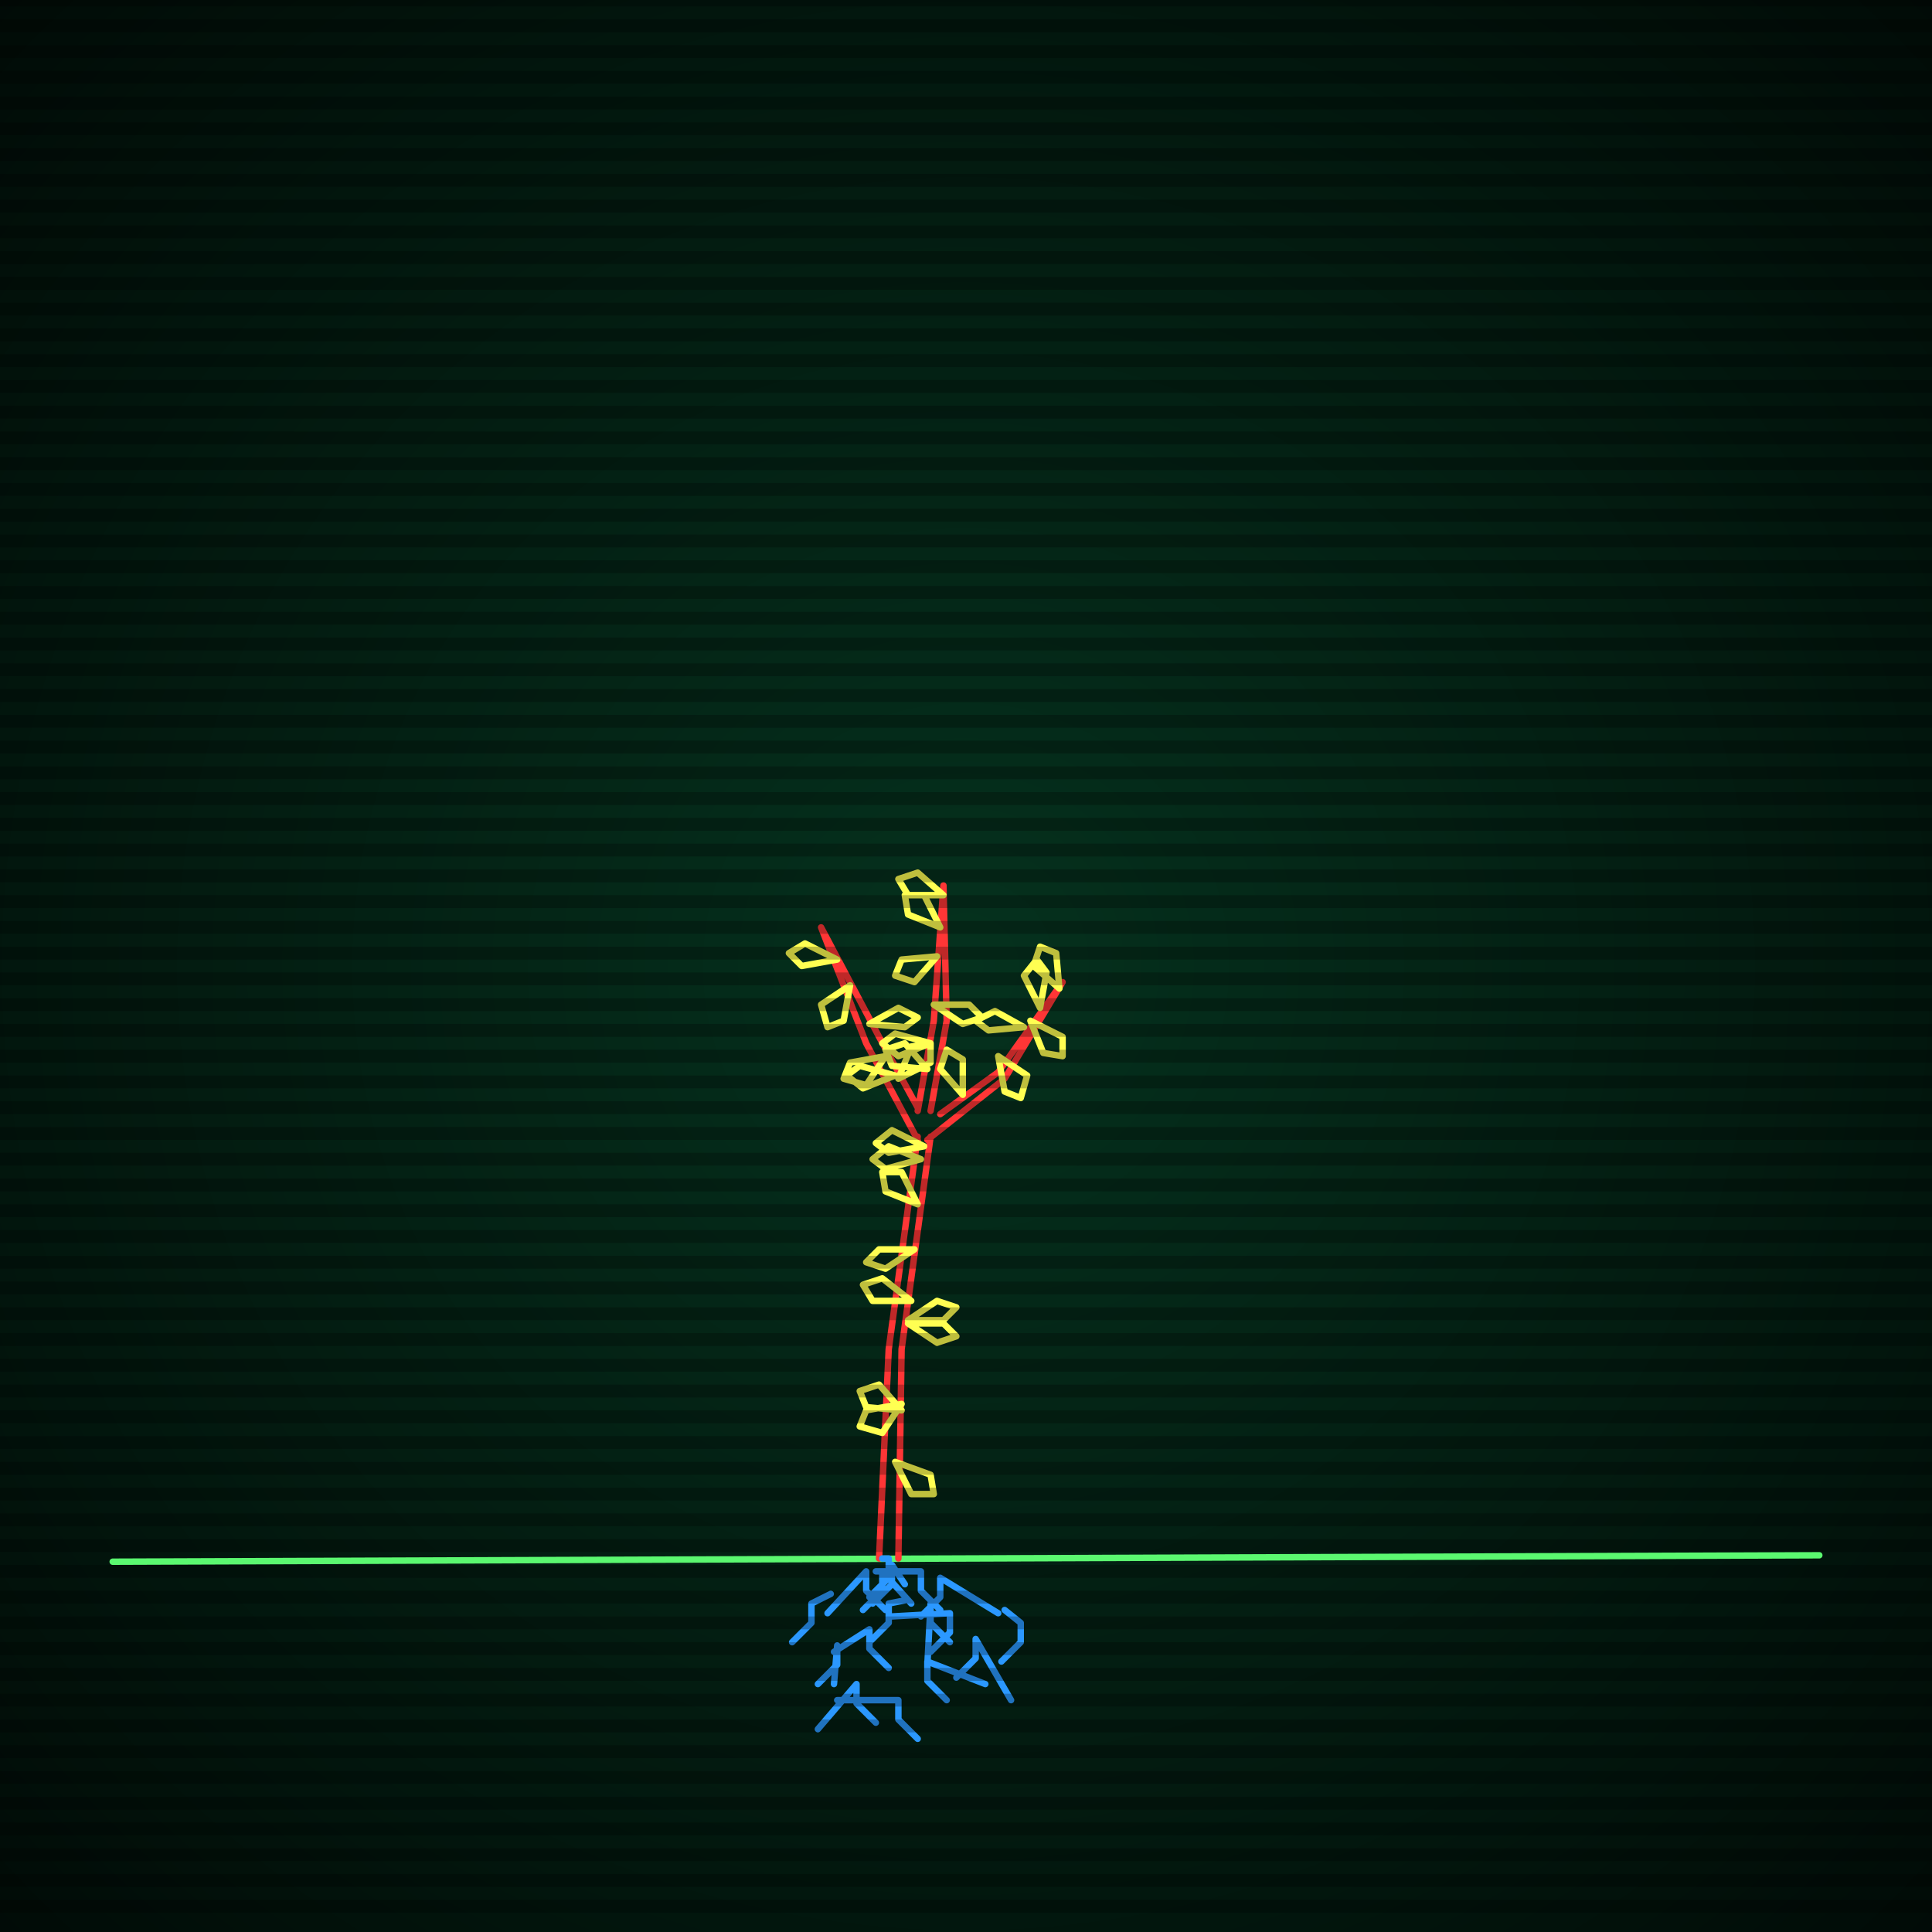 <svg xmlns="http://www.w3.org/2000/svg"
             width="600" height="600"
            >
    
            <style>
                @keyframes glow {0 % {opacity: 0.6;}
                3% {opacity: 0.9;} 30% {opacity: 0.6} 70% {opacity: 0.9}}
    
                .flicker {
                animation: glow 3s linear infinite alternate;
                animation-duration: 1.6s;
                animation-delay: 1.8s;
            }
    
    
            </style>
    
            <defs>
                <radialGradient id="screenGradient"
                                r="100%"
                >
                    <stop offset="0%" stop-color="#05321e"/>
                    <stop offset="90%" stop-color="black"/>
    
                </radialGradient>
            </defs>
    
            <rect
                fill="black"
                width="600" height="600"/>
    
            <rect
                className="flicker"
                fill="url(#screenGradient)"
                width="600" height="600"/>
    
    
            <path
                id="ground-path"
                className="flicker"
                style="fill: none;stroke: #5bf870;stroke-width:2px;stroke-linecap:round;stroke-linejoin:round;stroke-miterlimit:4;stroke-dasharray:none"
                d="M 35 485 L 565 483 "
            />
            <path
                id="branch-path"
                className="flicker"
                style="fill: none;stroke: #ff3636;stroke-width:2px;stroke-linecap:round;stroke-linejoin:round;stroke-miterlimit:4;stroke-dasharray:none"
                d="M 273 484 L 276 419 L 285 353 M 289 353 L 280 419 L 279 484 M 285 354 L 269 324 L 255 288 L 273 322 L 285 344 M 285 345 L 290 317 L 293 275 L 294 317 L 289 345 M 292 346 L 310 333 L 330 305 L 312 335 L 288 354 "
            />
            <path
                id="leaf-path"
                className="flicker"
                style="fill: none;stroke: #ffff52;stroke-width:2px;stroke-linecap:round;stroke-linejoin:round;stroke-miterlimit:4;stroke-dasharray:none"
                d="M 282 410 L 291 404 L 297 406 L 293 410 L 282 410 M 280 436 L 274 445 L 267 443 L 269 438 L 280 436 M 278 454 L 289 458 L 290 464 L 283 464 L 278 454 M 286 360 L 275 363 L 271 360 L 276 356 L 286 360 M 282 411 L 293 411 L 297 415 L 291 417 L 282 411 M 284 388 L 275 394 L 269 392 L 273 388 L 284 388 M 280 438 L 269 437 L 267 432 L 273 430 L 280 438 M 285 374 L 275 370 L 274 364 L 280 364 L 285 374 M 287 356 L 276 358 L 272 355 L 277 351 L 287 356 M 283 404 L 271 404 L 268 399 L 274 397 L 283 404 M 279 335 L 283 325 L 289 324 L 289 330 L 279 335 M 275 328 L 269 337 L 262 335 L 264 330 L 275 328 M 270 318 L 279 313 L 285 316 L 281 319 L 270 318 M 264 306 L 262 317 L 257 319 L 255 312 L 264 306 M 278 334 L 268 338 L 263 334 L 267 331 L 278 334 M 260 298 L 249 300 L 245 296 L 250 293 L 260 298 M 289 324 L 279 328 L 274 324 L 278 321 L 289 324 M 290 312 L 301 312 L 305 316 L 299 318 L 290 312 M 291 297 L 284 305 L 278 303 L 280 298 L 291 297 M 288 332 L 277 331 L 275 326 L 281 324 L 288 332 M 292 288 L 282 284 L 281 278 L 287 278 L 292 288 M 293 278 L 282 278 L 279 273 L 285 271 L 293 278 M 310 328 L 319 334 L 317 341 L 312 339 L 310 328 M 318 319 L 307 320 L 303 317 L 309 314 L 318 319 M 299 340 L 292 332 L 294 326 L 299 329 L 299 340 M 323 313 L 318 303 L 322 298 L 325 302 L 323 313 M 329 307 L 321 300 L 323 294 L 328 296 L 329 307 M 320 317 L 330 322 L 330 328 L 324 327 L 320 317 "
            />
            <path
                id="root-path"
                className="flicker"
                style="fill: none;stroke: #2b98ff;stroke-width:2px;stroke-linecap:round;stroke-linejoin:round;stroke-miterlimit:4;stroke-dasharray:none"
                d="M 274 484 L 276 484 L 276 490 L 270 496 M 281 492 L 277 486 L 277 492 L 271 498 M 283 498 L 274 488 L 274 494 L 268 500 M 257 501 L 269 488 L 269 494 L 275 500 M 272 488 L 286 488 L 286 494 L 292 500 M 281 497 L 276 498 L 276 504 L 270 510 M 310 501 L 292 490 L 292 496 L 286 502 M 288 517 L 289 498 L 289 504 L 295 510 M 259 513 L 270 506 L 270 512 L 276 518 M 277 502 L 295 501 L 295 507 L 289 513 M 258 495 L 252 498 L 252 504 L 246 510 M 259 523 L 260 511 L 260 517 L 254 523 M 306 523 L 288 516 L 288 522 L 294 528 M 314 528 L 303 509 L 303 515 L 297 521 M 254 537 L 266 523 L 266 529 L 272 535 M 260 528 L 279 528 L 279 534 L 285 540 M 312 500 L 317 504 L 317 510 L 311 516 "
            />
    
    
            <g id="stripes"
            >
                <path
                    id="stripe-path"
                    style="stroke: rgba(0, 0, 0, 0.25);stroke-width:4px;"
                    d="M 0,0 L 600,0 M 0,8 L 600,8 M 0,16 L 600,16 M 0,24 L 600,24 M 0,32 L 600,32 M 0,40 L 600,40 M 0,48 L 600,48 M 0,56 L 600,56 M 0,64 L 600,64 M 0,72 L 600,72 M 0,80 L 600,80 M 0,88 L 600,88 M 0,96 L 600,96 M 0,104 L 600,104 M 0,112 L 600,112 M 0,120 L 600,120 M 0,128 L 600,128 M 0,136 L 600,136 M 0,144 L 600,144 M 0,152 L 600,152 M 0,160 L 600,160 M 0,168 L 600,168 M 0,176 L 600,176 M 0,184 L 600,184 M 0,192 L 600,192 M 0,200 L 600,200 M 0,208 L 600,208 M 0,216 L 600,216 M 0,224 L 600,224 M 0,232 L 600,232 M 0,240 L 600,240 M 0,248 L 600,248 M 0,256 L 600,256 M 0,264 L 600,264 M 0,272 L 600,272 M 0,280 L 600,280 M 0,288 L 600,288 M 0,296 L 600,296 M 0,304 L 600,304 M 0,312 L 600,312 M 0,320 L 600,320 M 0,328 L 600,328 M 0,336 L 600,336 M 0,344 L 600,344 M 0,352 L 600,352 M 0,360 L 600,360 M 0,368 L 600,368 M 0,376 L 600,376 M 0,384 L 600,384 M 0,392 L 600,392 M 0,400 L 600,400 M 0,408 L 600,408 M 0,416 L 600,416 M 0,424 L 600,424 M 0,432 L 600,432 M 0,440 L 600,440 M 0,448 L 600,448 M 0,456 L 600,456 M 0,464 L 600,464 M 0,472 L 600,472 M 0,480 L 600,480 M 0,488 L 600,488 M 0,496 L 600,496 M 0,504 L 600,504 M 0,512 L 600,512 M 0,520 L 600,520 M 0,528 L 600,528 M 0,536 L 600,536 M 0,544 L 600,544 M 0,552 L 600,552 M 0,560 L 600,560 M 0,568 L 600,568 M 0,576 L 600,576 M 0,584 L 600,584 M 0,592 L 600,592 z"
                />
            </g>
        </svg>
        